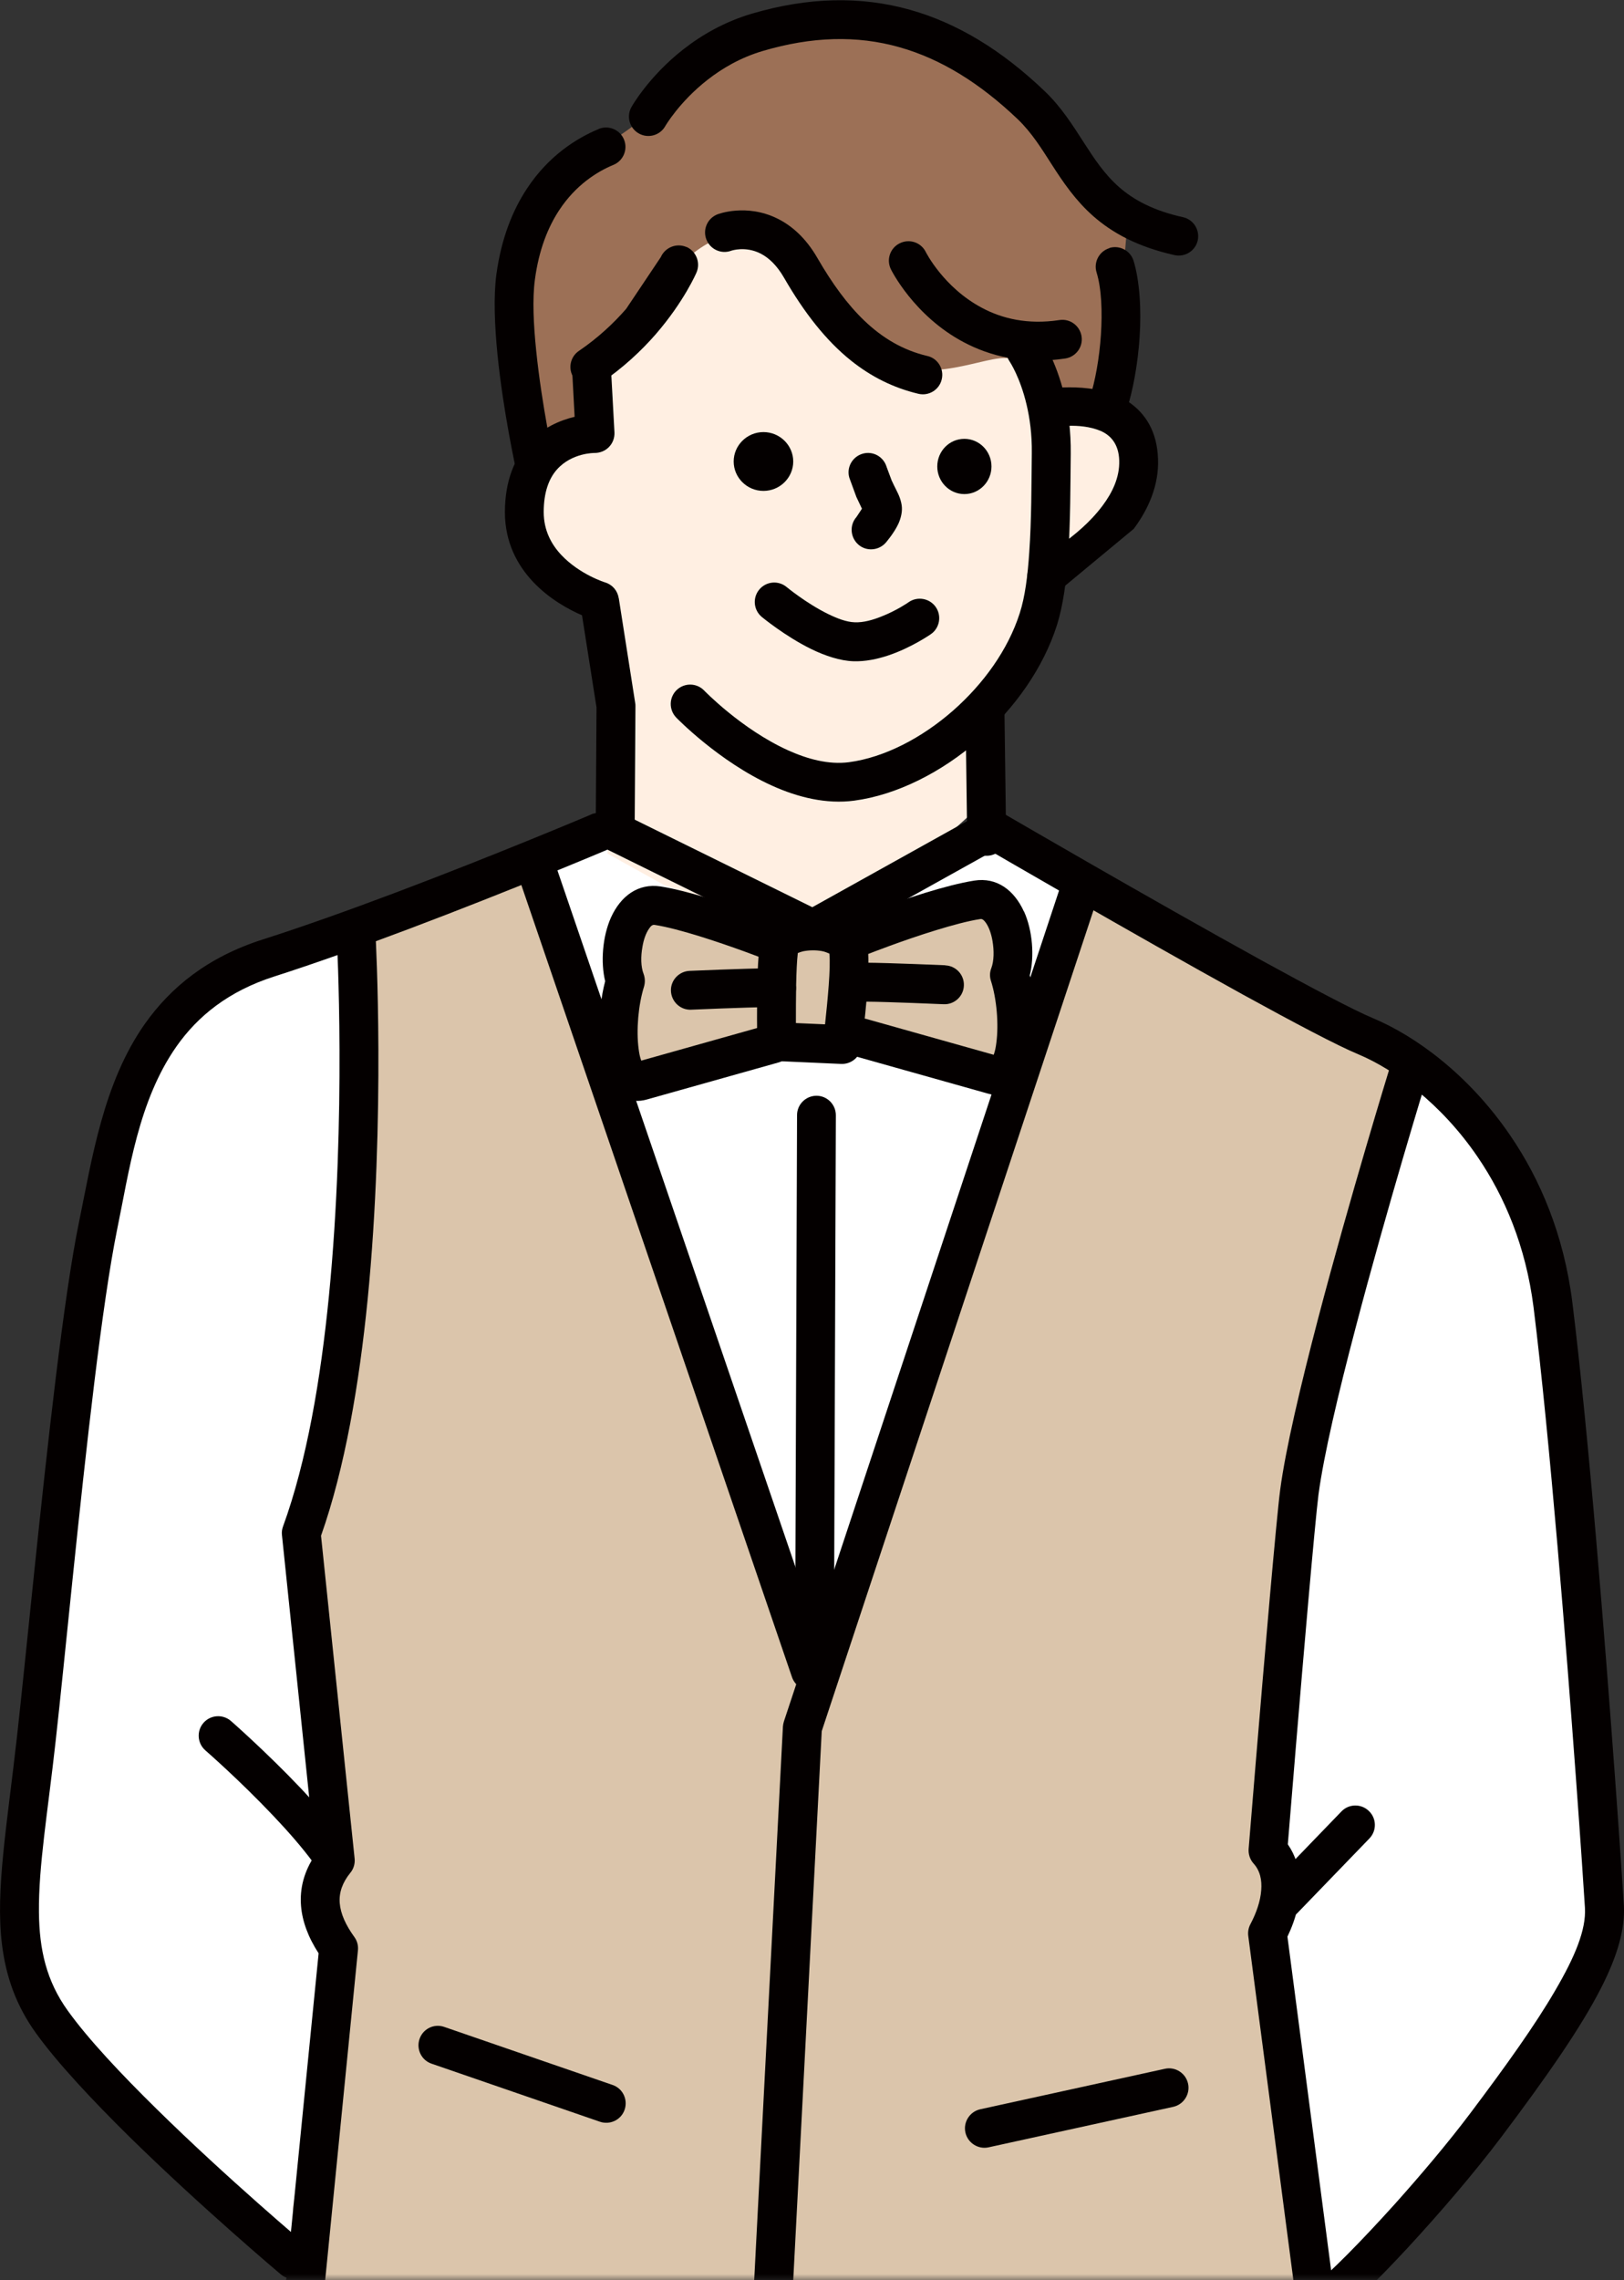 <?xml version="1.0" encoding="UTF-8"?>
<svg id="Layer_1" data-name="Layer 1" xmlns="http://www.w3.org/2000/svg" width="127.63" height="179.11" xmlns:xlink="http://www.w3.org/1999/xlink" viewBox="0 0 127.63 179.11">
  <rect x="0" y="0" width="127.63" height="179.11" fill="#333333" stroke="none"/>
  <defs>
    <clipPath id="clippath">
      <rect width="127.63" height="179.11" fill="none" stroke-width="0"/>
    </clipPath>
    <mask id="mask" x="-8.53" y="-6.87" width="142" height="208.69" maskUnits="userSpaceOnUse">
      <g id="mask0_309_2081" data-name="mask0 309 2081">
        <rect x="-8.53" y="-6.87" width="142" height="186" fill="#d9d9d9" stroke-width="0"/>
      </g>
    </mask>
  </defs>
  <g clip-path="url(#clippath)">
    <g mask="url(#mask)">
      <g>
        <path d="M113.19,85.24c-2.8-2.86-27.58-16.03-27.58-16.03l-8.46-4.37-14.73,7.43-14.73-8.5-5.99,3.26-14.82,5.35-8.62,3.05-6.03,5.02-3.63,9.21-7.36,52.44-.33,7.97,2.24,6.69,5.22,6.9,15.5,14.52-.87,10.79,24.45,9.78,5.48-2.58,8.24-6.22,9.04,9.71,4.59.83,27.15-9.82,1.81-9.42,3.98-3.35,14.05-16.92,4.47-10.18s-4.07-45.66-4.63-48.94c-.57-3.28-5.63-13.77-8.42-16.62h0Z" fill="#fff" fill-rule="evenodd" stroke-width="0"/>
        <path d="M88.43,33.13c-1.59-1.38-4.97-1.48-4.97-1.48l-3.88-11.86-17.29-5.78-10.95,4.52-4.57,10.78.38,4.51-4.31,2.11s-1.62,3.45-1.11,6.08c.52,2.63,5.19,4.99,5.19,4.99l1.08,9.42-.26,10.63,4.56,2.53,13.23,4.1,11.72-10.59-.56-6.29s2.48-3.52,3.96-5.17c1.48-1.66,2.07-5.94,2.07-5.94,0,0,4.66-3.46,5.9-5.31,1.25-1.86,1.39-5.86-.2-7.24h0Z" fill="#ffefe2" fill-rule="evenodd" stroke-width="0"/>
        <path d="M78.44,76.71s.65-2.06.52-3.87c-.14-1.81-2.16-3.15-2.16-3.15l-10.93,3.1h-5.15s-9.86-2.79-9.86-2.79c0,0-1.41.62-2.1,2.25-.9,2.15-.29,4.09-.29,4.09-2.26,3.57-.57,8.81-.57,8.81l12.75-3.88,5.7.02s7.48,1.77,10.26,2.58c2.79.81,2.87-1.04,2.83-2.24-.06-1.71-1-4.93-1-4.93h0Z" fill="#dbc5ab" fill-rule="evenodd" stroke-width="0"/>
        <path d="M111.37,83.05l-8.94-4.55-17.05-9.22-9.32,24.1-12.31,35.61-12.81-34.38-9.86-27.42-13.52,4.93s-.35,21.75-.44,27.69c-.09,5.94-3.89,19.03-3.89,19.03l3.15,25.04c-3.15,2.55-.27,8.47-.27,8.47l-3.1,21.13.75,8.69-.71,6.93,23.77,9.44,5.17-.37,9.06-8.84,7.64,9.13s3.04,1.98,4.7,1.99c1.22,0,3.59-.9,4.21-.96,1.44-.12,25.1-8.61,25.1-8.61l-.08-14.65-2.4-27.87c1.68-2.53-.73-5.57-.73-5.57l1.97-26.72,9.93-33.01h0Z" fill="#dbc5ab" fill-rule="evenodd" stroke-width="0"/>
        <path d="M75.01,3.24c-2.86-2-7.27-2.38-11.72-1.8-6.26.82-9.75,3.62-11.63,6.53-1.29,2-3.75,2.9-6.15,5.05-2.4,2.14-4.43,6.5-4.83,8.79-.82,4.75,1.19,14.67,1.19,14.67,0,0,2.11-2.91,4.72-2.39l.2-6.35s3.97-3.16,5.32-5.25c1.36-2.08,4.17-4.61,6.79-3.93,2.62.68,5.52,5.12,7,6.7,1.48,1.58,3.5,2.94,5.04,3.48,3.49,1.25,7.94-1.51,8.9-.31.96,1.2,2.47,3.59,2.47,3.59l4.47.41s1.87-4.36,1.55-6.74c-.32-2.37.23-7.54.23-7.54,0,0-3.11-3.96-4.78-6.54-1.67-2.59-5.69-6.23-8.75-8.37h0Z" fill="#9c7056" fill-rule="evenodd" stroke-width="0"/>
        <path d="M81.87,26.66c-.48-.69-1.43-.87-2.13-.39-.69.48-.87,1.43-.39,2.13,0,0,.82,1.22,1.33,3.39.25,1.06.43,2.34.41,3.81-.03,2.44-.02,5.23-.2,7.77-.12,1.82-.33,3.51-.75,4.8-.92,2.88-2.86,5.55-5.22,7.63-2.47,2.17-5.42,3.7-8.2,4.07-1.61.21-3.27-.25-4.8-.94-3.66-1.66-6.58-4.69-6.58-4.69-.59-.61-1.55-.62-2.16-.04-.61.59-.62,1.55-.04,2.16,0,0,3.34,3.46,7.53,5.35,2.05.93,4.29,1.47,6.46,1.18,3.32-.44,6.87-2.21,9.82-4.8,2.79-2.44,5.04-5.61,6.12-9,.47-1.49.74-3.43.88-5.52.18-2.6.17-5.45.2-7.93.02-1.76-.19-3.29-.49-4.56-.68-2.83-1.79-4.42-1.79-4.42h0Z" fill="#040000" fill-rule="evenodd" stroke-width="0"/>
        <path d="M77.39,54.38c-.84.01-1.52.71-1.51,1.55l.13,9.78c.01.84.71,1.52,1.55,1.51.84-.01,1.52-.71,1.51-1.55l-.13-9.79c-.01-.84-.71-1.52-1.55-1.51h0Z" fill="#040000" fill-rule="evenodd" stroke-width="0"/>
        <path d="M72.87,27.96c-1.9-.45-3.51-1.4-4.95-2.78-1.34-1.28-2.53-2.93-3.66-4.88-.95-1.66-2.08-2.59-3.14-3.12-2.46-1.23-4.72-.35-4.72-.35-.79.3-1.19,1.18-.89,1.97.3.79,1.18,1.19,1.97.89,0,0,1.09-.38,2.28.22.64.32,1.29.92,1.86,1.91,1.58,2.74,3.3,4.94,5.28,6.52,1.57,1.25,3.3,2.12,5.27,2.59.82.2,1.65-.31,1.84-1.13.2-.82-.31-1.65-1.13-1.84h0Z" fill="#040000" fill-rule="evenodd" stroke-width="0"/>
        <path d="M83.26,25.14c-2.5.38-4.52-.12-6.09-.96-3.02-1.6-4.41-4.38-4.41-4.38-.37-.76-1.29-1.07-2.05-.69-.76.37-1.07,1.29-.69,2.05,0,0,1.78,3.64,5.72,5.72,2.06,1.09,4.7,1.77,7.98,1.28.83-.13,1.41-.9,1.28-1.74-.13-.83-.9-1.41-1.74-1.28h0Z" fill="#040000" fill-rule="evenodd" stroke-width="0"/>
        <path d="M48.62,46.97c-.09-.58-.5-1.05-1.06-1.22,0,0-1.99-.61-3.45-2.16-.77-.82-1.38-1.92-1.38-3.37,0-1.57.42-2.64,1.03-3.33,1.18-1.34,2.97-1.31,2.97-1.31.42,0,.83-.16,1.13-.47.3-.31.45-.72.43-1.15l-.27-4.94c-.05-.84-.77-1.49-1.61-1.44-.84.05-1.49.77-1.44,1.61l.19,3.55c-1.1.26-2.56.84-3.69,2.14-.99,1.13-1.78,2.8-1.79,5.34,0,2.36.96,4.15,2.21,5.48,1.29,1.37,2.87,2.21,3.85,2.63l1.14,7.24-.06,9.24c0,.84.68,1.53,1.52,1.54.84,0,1.53-.68,1.54-1.52l.06-9.36c0-.08,0-.16-.02-.25l-1.29-8.23h0Z" fill="#040000" fill-rule="evenodd" stroke-width="0"/>
        <path d="M53.94,19.4c-.78-.33-1.67.03-2.01.8l-2.72,4.06c-.96,1.1-2.18,2.26-3.71,3.3-.7.47-.88,1.42-.41,2.12.47.7,1.42.88,2.12.41,1.77-1.2,3.2-2.55,4.31-3.82,2.26-2.6,3.22-4.87,3.22-4.87.33-.78-.03-1.67-.8-2.01h0Z" fill="#040000" fill-rule="evenodd" stroke-width="0"/>
        <path d="M92.97,17.06c-2.31-.51-3.87-1.35-5.04-2.38-1.16-1.03-1.94-2.23-2.71-3.42-.92-1.43-1.82-2.86-3.12-4.1-3.38-3.23-6.88-5.35-10.58-6.39-3.88-1.09-7.99-1-12.42.3-2.17.64-3.97,1.69-5.39,2.8-2.75,2.15-4.08,4.53-4.08,4.53-.42.73-.16,1.67.57,2.08.73.42,1.67.16,2.08-.57,0,0,1.1-1.9,3.31-3.63,1.15-.9,2.6-1.76,4.37-2.28,3.83-1.13,7.38-1.24,10.73-.29,3.26.92,6.32,2.82,9.3,5.66,1.11,1.07,1.87,2.31,2.66,3.54.91,1.42,1.87,2.83,3.26,4.06,1.48,1.3,3.45,2.41,6.4,3.07.82.18,1.64-.34,1.82-1.16s-.34-1.64-1.16-1.82h0Z" fill="#040000" fill-rule="evenodd" stroke-width="0"/>
        <path d="M87.19,19.49c-.81.25-1.26,1.11-1.01,1.91.39,1.27.46,3.08.34,4.91-.12,1.8-.44,3.63-.9,5.04-.26.8.18,1.66.98,1.92.8.26,1.66-.18,1.92-.98.53-1.62.9-3.72,1.04-5.78.15-2.25,0-4.46-.47-6.02-.25-.81-1.11-1.26-1.91-1.01h0Z" fill="#040000" fill-rule="evenodd" stroke-width="0"/>
        <path d="M88.78,31.63c-2.53-1.77-6.61-1.07-6.61-1.07-.83.16-1.37.96-1.22,1.79.16.83.96,1.37,1.78,1.22,0,0,2.1-.42,3.75.27.8.34,1.44,1.03,1.48,2.33.04,1.33-.54,2.52-1.31,3.55-1.92,2.58-5.08,4.18-5.08,4.18-.75.38-1.05,1.31-.66,2.06.38.75,1.31,1.05,2.06.66l6.13-5.08c1.18-1.58,1.98-3.44,1.91-5.47-.07-2.22-1.02-3.59-2.24-4.45h0Z" fill="#040000" fill-rule="evenodd" stroke-width="0"/>
        <path d="M70.09,37.78l-.41-1.1c-.24-.81-1.08-1.28-1.89-1.04-.81.24-1.28,1.08-1.04,1.89l.55,1.5c.13.28.33.69.44.93l-.43.65c-.56.63-.49,1.6.14,2.16.63.56,1.6.49,2.16-.14,0,0,.66-.76,1-1.5.2-.45.29-.89.27-1.27-.01-.22-.07-.49-.17-.77-.13-.37-.4-.83-.61-1.3Z" fill="#040000" fill-rule="evenodd" stroke-width="0"/>
        <path d="M71.4,47.31s-.93.65-2.14,1.12c-.65.26-1.39.48-2.09.45-.66-.02-1.39-.31-2.09-.65-1.73-.85-3.26-2.12-3.26-2.12-.65-.54-1.61-.45-2.15.2-.54.65-.45,1.61.2,2.15,0,0,1.82,1.51,3.88,2.52,1.11.54,2.29.93,3.33.96.89.03,1.84-.16,2.71-.45,1.84-.61,3.37-1.68,3.37-1.68.69-.48.86-1.44.38-2.13-.48-.69-1.44-.86-2.13-.38Z" fill="#040000" fill-rule="evenodd" stroke-width="0"/>
        <path d="M60,33.94c-1.29,0-2.34,1.04-2.34,2.31s1.05,2.31,2.34,2.31,2.34-1.04,2.34-2.31-1.05-2.31-2.34-2.31Z" fill="#040000" fill-rule="evenodd" stroke-width="0"/>
        <path d="M75.79,34.47c-1.18,0-2.13.97-2.13,2.17s.96,2.17,2.13,2.17,2.13-.97,2.13-2.17-.96-2.17-2.13-2.17Z" fill="#040000" fill-rule="evenodd" stroke-width="0"/>
        <path d="M47.04,10.14c-1.74.72-3.94,2.11-5.63,4.68-1.11,1.68-2.01,3.88-2.4,6.74-.23,1.72-.14,4.01.09,6.31.45,4.49,1.45,9,1.45,9,.18.82,1,1.35,1.82,1.16.82-.18,1.35-1,1.16-1.82,0,0-.95-4.34-1.39-8.66-.21-2.04-.31-4.07-.1-5.6.31-2.32,1.02-4.1,1.92-5.46,1.28-1.94,2.94-3,4.25-3.54.78-.32,1.15-1.22.83-1.99-.32-.78-1.22-1.15-1.99-.83h0Z" fill="#040000" fill-rule="evenodd" stroke-width="0"/>
        <path d="M76.51,64.21l-12.67,7.05-15.24-7.51c-.76-.37-1.67-.06-2.05.69-.37.76-.06,1.67.69,2.05l15.96,7.87c.45.22.98.21,1.42-.04l13.37-7.44c.74-.41,1-1.34.59-2.08-.41-.74-1.34-1-2.08-.59h0Z" fill="#040000" fill-rule="evenodd" stroke-width="0"/>
        <path d="M46.43,63.99s-7.34,3.11-15.41,6.15c-3.51,1.32-7.16,2.63-10.39,3.66-4.34,1.39-7.23,3.77-9.25,6.63-3.26,4.63-4.15,10.59-5.17,15.56-.6,2.9-1.22,7.28-1.82,12.17-1.21,9.89-2.35,21.95-3.06,28.29-.78,6.94-1.69,12.01-1.18,16.24.31,2.56,1.11,4.84,2.69,7.03,1.68,2.33,4.42,5.25,7.31,8.1,5.65,5.55,11.92,10.83,11.92,10.83.64.54,1.61.46,2.15-.18.54-.64.46-1.61-.18-2.15,0,0-6.18-5.2-11.74-10.67-2.76-2.71-5.37-5.48-6.97-7.71-1.68-2.33-2.24-4.79-2.27-7.72-.04-3.63.7-7.92,1.31-13.43.71-6.33,1.84-18.38,3.05-28.26.59-4.8,1.2-9.08,1.78-11.93.95-4.6,1.67-10.14,4.68-14.42,1.67-2.37,4.08-4.33,7.68-5.48,3.28-1.05,6.98-2.38,10.54-3.72,8.12-3.06,15.52-6.19,15.52-6.19.78-.33,1.14-1.23.81-2-.33-.78-1.23-1.14-2-.81h0Z" fill="#040000" fill-rule="evenodd" stroke-width="0"/>
        <path d="M105.42,142.29l-5.68,5.88c-.59.61-.57,1.58.04,2.16.61.59,1.58.57,2.16-.04l5.68-5.88c.59-.61.57-1.58-.04-2.16-.61-.59-1.58-.57-2.16.04h0Z" fill="#040000" fill-rule="evenodd" stroke-width="0"/>
        <path d="M23.69,140.52c-2.76-2.91-5.54-5.34-5.54-5.34-.64-.55-1.6-.49-2.16.15-.55.63-.49,1.6.15,2.16,0,0,2.68,2.33,5.33,5.13,1.13,1.19,2.25,2.46,3.15,3.68.5.67,1.46.82,2.14.31.68-.5.82-1.46.31-2.14-.97-1.31-2.18-2.68-3.39-3.96Z" fill="#040000" fill-rule="evenodd" stroke-width="0"/>
        <path d="M59.5,188.37l-3.29,3.23-4.23,3.86s-.04.04-.06.06c-1.01,1.03-1.95,1.68-3.17,1.76-1.08.08-2.34-.25-3.95-.94,0,0-.02,0-.03-.01l-20.12-8.11c.61-6.14,3.48-35.02,3.48-35.02.04-.37-.06-.75-.28-1.05-.68-.94-1.08-1.82-1.15-2.66-.07-.85.23-1.64.83-2.38.26-.31.38-.72.34-1.12l-2.64-25.36c1.87-5.29,3-11.91,3.66-18.53,1.42-14.32.63-28.55.63-28.55-.05-.84-.77-1.49-1.61-1.44-.84.05-1.49.77-1.44,1.61,0,0,.77,14-.62,28.08-.64,6.48-1.74,12.99-3.61,18.11-.08.22-.11.45-.08.68l2.61,25.11c-.86,1.26-1.23,2.61-1.11,4.03.1,1.17.54,2.41,1.38,3.7l-3.54,35.61c-.07.68.32,1.31.95,1.57l21.17,8.54c2.17.93,3.89,1.28,5.35,1.17,1.93-.14,3.5-1.02,5.11-2.64l4.21-3.85s.02-.03.04-.04l3.31-3.24c.6-.59.61-1.56.02-2.16-.59-.6-1.56-.61-2.16-.02h0Z" fill="#040000" fill-rule="evenodd" stroke-width="0"/>
        <path d="M43.46,67.35c-.27-.8-1.14-1.22-1.94-.95-.8.27-1.22,1.14-.95,1.94l21.67,63.39c.27.8,1.14,1.23,1.94.95.8-.27,1.22-1.14.95-1.94l-21.67-63.39Z" fill="#040000" fill-rule="evenodd" stroke-width="0"/>
        <path d="M125.47,121.24c-.6-6.97-1.27-13.87-1.9-18.95-.67-5.32-2.54-9.69-4.9-13.13-3.28-4.8-7.49-7.81-10.74-9.17-1.58-.66-4.89-2.42-8.72-4.52-8.77-4.83-20.22-11.5-20.22-11.5-.73-.42-1.66-.18-2.09.55-.42.73-.18,1.66.55,2.09,0,0,11.48,6.69,20.28,11.54,3.95,2.17,7.37,3.98,9.01,4.66,2.84,1.19,6.52,3.86,9.39,8.07,2.11,3.09,3.78,7.01,4.39,11.79.63,5.05,1.29,11.9,1.89,18.83,1.1,12.72,1.99,25.7,2.15,28.36.1,1.71-.77,3.82-2.36,6.53-1.55,2.66-3.8,5.82-6.67,9.63-1.7,2.26-3.84,4.79-5.88,7.07-2.68,2.97-5.19,5.52-6.37,6.39-.68.5-.82,1.46-.32,2.14.5.68,1.46.82,2.14.32,1.07-.79,3.19-2.85,5.55-5.4,2.47-2.67,5.22-5.87,7.33-8.67,3.63-4.82,6.29-8.65,7.86-11.74,1.31-2.56,1.88-4.68,1.78-6.44-.16-2.66-1.05-15.68-2.15-28.44h0Z" fill="#040000" fill-rule="evenodd" stroke-width="0"/>
        <path d="M64.17,86.07c-.84,0-1.53.68-1.53,1.52l-.15,41.33c0,.84.68,1.53,1.52,1.53.84,0,1.53-.68,1.53-1.52l.15-41.33c0-.84-.68-1.53-1.52-1.53Z" fill="#040000" fill-rule="evenodd" stroke-width="0"/>
        <path d="M111.09,82.99c-.81-.25-1.66.2-1.91,1.01,0,0-3.1,10.08-5.6,19.61-1.36,5.2-2.55,10.23-2.97,13.41-.15,1.12-.46,4.47-.82,8.5-.74,8.38-1.66,19.71-1.66,19.71-.03.42.11.84.39,1.15.52.57.66,1.31.6,2.08-.06.88-.39,1.81-.85,2.68-.15.28-.21.6-.17.92,0,0,3.59,27.4,3.94,30.04l-.94,6.84-26.47,9.5c-1.21.43-2.36.45-3.5-.05-1.04-.46-2.04-1.31-3.06-2.56l-6.2-7.66,2.71-52.19,21.8-65.82c.27-.8-.17-1.66-.97-1.93-.8-.27-1.66.17-1.93.97l-21.87,66.01c-.04.13-.07.27-.08.4l-2.75,52.98c-.02.38.1.75.34,1.04l6.57,8.11s0,0,0,0c1.39,1.7,2.79,2.8,4.2,3.42,1.86.82,3.76.84,5.75.14h0l27.34-9.81c.54-.19.92-.67,1-1.23l1.1-7.96c.02-.13.02-.27,0-.41l-3.9-29.77c.69-1.43,1.06-2.94.99-4.33-.06-1.06-.36-2.06-.96-2.92.2-2.44.97-11.87,1.61-19.1.35-3.96.66-7.27.8-8.37.41-3.09,1.57-7.99,2.9-13.04,2.48-9.47,5.56-19.49,5.56-19.49.25-.81-.2-1.66-1.01-1.91Z" fill="#040000" fill-rule="evenodd" stroke-width="0"/>
        <path d="M91.55,162.5l-14.51,3.18c-.82.18-1.35,1-1.17,1.82.18.82,1,1.35,1.82,1.17l14.51-3.18c.82-.18,1.35-1,1.17-1.82-.18-.83-1-1.35-1.82-1.17Z" fill="#040000" fill-rule="evenodd" stroke-width="0"/>
        <path d="M48.14,163.77l-13.23-4.56c-.8-.28-1.67.15-1.94.95-.27.8.15,1.67.95,1.94l13.23,4.56c.8.27,1.67-.15,1.94-.95.27-.8-.15-1.67-.95-1.94Z" fill="#040000" fill-rule="evenodd" stroke-width="0"/>
        <path d="M67,72.42c-.72-.5-1.84-.81-2.98-.83-1.11-.02-2.22.23-2.95.66-.74.43-1.18,1.05-1.32,1.73-.1.51-.17,1.44-.21,2.5-.08,2.33-.03,5.36-.03,5.36.01.81.65,1.47,1.46,1.5l5.14.23c.79.03,1.48-.54,1.58-1.32,0,0,.42-3.05.53-5.46.05-1.09.04-2.06-.07-2.64-.13-.7-.52-1.29-1.16-1.74h0ZM65.13,77.38c-.08,1.09-.2,2.23-.29,3.08l-2.29-.1c0-.85,0-1.97.02-3.03.02-.97.06-1.9.13-2.47.12-.05.29-.11.43-.14.46-.09,1-.1,1.48-.01.19.03.44.14.57.19.06.58.02,1.51-.05,2.48h0Z" fill="#040000" fill-rule="evenodd" stroke-width="0"/>
        <path d="M61.13,76.08c-.13-.01-.4-.02-.78-.02-1.73.01-6.16.2-6.16.2-.84.04-1.5.75-1.46,1.59.04.84.75,1.5,1.59,1.46,0,0,4.36-.19,6.05-.2.14,0,.31,0,.39,0,.08.02.17.02.25.02.84,0,1.54-.67,1.55-1.51,0-.22-.1-1.42-1.44-1.55h0Z" fill="#040000" fill-rule="evenodd" stroke-width="0"/>
        <path d="M74.3,75.82s-4.43-.19-6.16-.2c-.37,0-.65,0-.78.02-1.34.13-1.44,1.33-1.44,1.55,0,.84.7,1.52,1.55,1.51.09,0,.17,0,.25-.02.09,0,.25,0,.39,0,1.7.01,6.05.2,6.05.2.84.04,1.56-.62,1.59-1.46.04-.84-.62-1.56-1.46-1.59Z" fill="#040000" fill-rule="evenodd" stroke-width="0"/>
        <path d="M60.39,80.5l-9.99,2.81-.02-.04c-.09-.25-.15-.55-.19-.88-.2-1.49-.02-3.47.42-4.88.1-.33.09-.69-.03-1.01-.22-.56-.23-1.37-.09-2.13.09-.54.26-1.06.53-1.44.11-.16.23-.31.43-.28.97.15,2.22.49,3.46.87,2.65.82,5.26,1.84,5.26,1.84.78.31,1.67-.08,1.98-.86.31-.78-.08-1.67-.86-1.98,0,0-2.72-1.07-5.48-1.92-1.4-.43-2.8-.8-3.89-.97-1.76-.27-3.13.74-3.9,2.43-.68,1.51-.82,3.55-.46,5.01-.65,2.46-.66,5.91.09,7.6.35.78.85,1.29,1.4,1.56.52.25,1.12.33,1.8.13l10.35-2.91c.81-.23,1.29-1.07,1.07-1.88-.23-.81-1.07-1.29-1.88-1.07h0Z" fill="#040000" fill-rule="evenodd" stroke-width="0"/>
        <path d="M80.47,71.6c-.77-1.69-2.14-2.71-3.9-2.43-1.09.17-2.5.54-3.89.97-2.75.85-5.48,1.92-5.48,1.92-.78.31-1.17,1.19-.86,1.98.31.78,1.19,1.17,1.98.86,0,0,2.61-1.03,5.26-1.84,1.24-.38,2.49-.72,3.46-.87.2-.03.31.13.43.28.27.38.44.91.53,1.44.13.76.12,1.57-.09,2.13-.13.32-.14.68-.03,1.01.45,1.41.62,3.4.42,4.88-.04.33-.1.62-.19.88l-.02.04-9.99-2.81c-.81-.23-1.66.25-1.88,1.07-.23.81.25,1.66,1.07,1.88l10.35,2.91c.68.2,1.27.13,1.8-.13.55-.27,1.06-.78,1.4-1.56.75-1.7.74-5.15.09-7.6.37-1.46.23-3.5-.45-5.01Z" fill="#040000" fill-rule="evenodd" stroke-width="0"/>
      </g>
    </g>
  </g>
</svg>